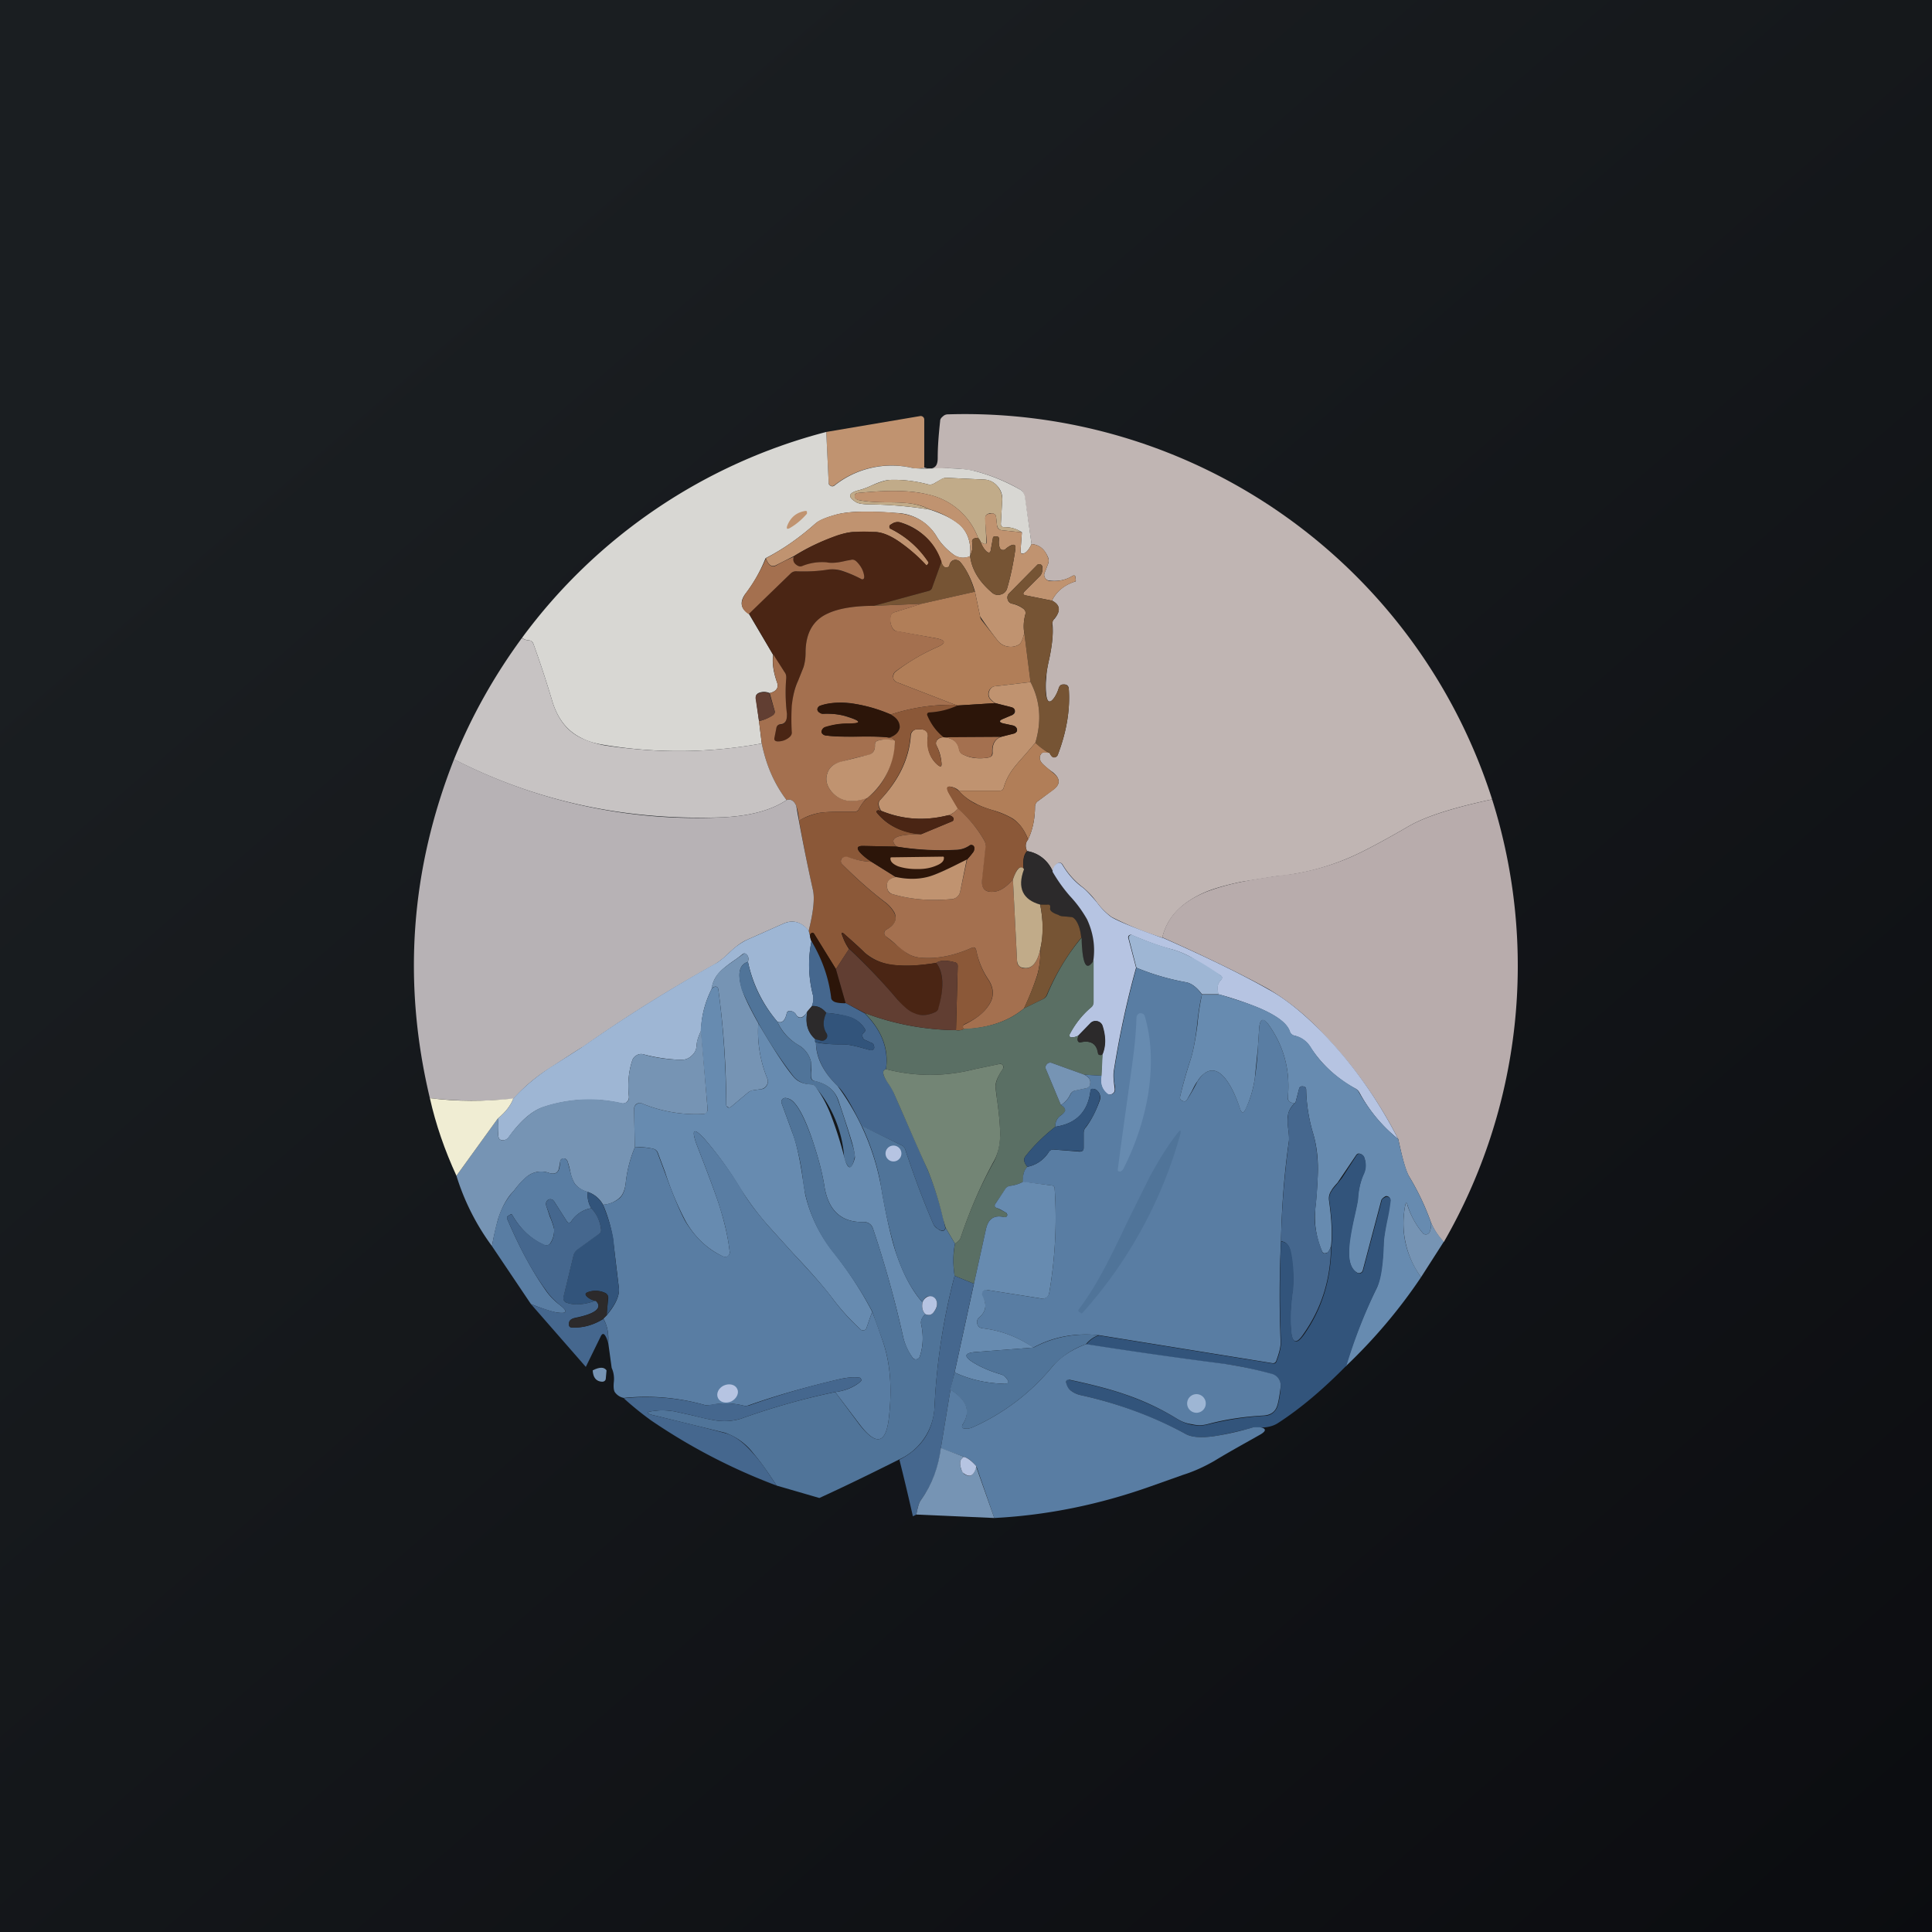 <!-- by TradingView --><svg width="56" height="56" viewBox="0 0 56 56" xmlns="http://www.w3.org/2000/svg"><path fill="url(#atdywvqm0)" d="M0 0h56v56H0z"/><path d="M43.25 23.17c-1.13.24-1.94.5-2.42.78-.74.43-1.29.72-1.65.88a6.94 6.94 0 0 1-2.2.57l-1 .16c-.38.08-.72.17-1 .28-.72.3-1.15.74-1.29 1.34a9.58 9.58 0 0 1-1.47-.6 2 2 0 0 1-.43-.43 2.4 2.4 0 0 0-.39-.42c-.24-.18-.44-.4-.6-.67-.04-.06-.09-.07-.15-.03a.33.33 0 0 0-.13.24.97.97 0 0 0-.75-.6c-.06-.13-.05-.24.03-.34.13-.27.2-.6.2-.96a.2.2 0 0 1 .1-.16l.4-.3c.24-.16.25-.34.01-.53-.1-.07-.2-.15-.3-.25-.06-.07-.09-.14-.06-.23.03-.07.07-.1.14-.1l.13.02c.05.1.1.15.16.13a.12.12 0 0 0 .08-.07c.26-.68.36-1.32.32-1.9 0-.1-.06-.15-.16-.14-.07 0-.1.03-.13.1-.03.1-.07.19-.13.28-.12.17-.2.15-.23-.06a2.16 2.16 0 0 1 0-.54c0-.12.03-.29.08-.51.09-.42.12-.75.1-.98-.02-.08 0-.15.06-.2.18-.23.16-.4-.08-.52.13-.26.35-.45.66-.55.03 0 .04-.03.03-.05l-.01-.08c0-.05-.03-.06-.08-.04-.19.12-.41.17-.67.14a.16.16 0 0 1-.13-.08.16.16 0 0 1-.01-.15l.1-.26a.25.25 0 0 0 0-.18c-.1-.24-.25-.37-.48-.39l-.2-1.37a.3.3 0 0 0-.15-.22c-.4-.23-.84-.41-1.31-.53a4.06 4.06 0 0 0-1.05-.07l-.72-.01c.1.01.21 0 .32-.02.14.05.24.04.31-.02.05-.04.08-.12.08-.25 0-.35.03-.7.07-1.07 0-.06.03-.1.08-.14.04-.04.09-.06.15-.06a16.04 16.04 0 0 1 15.77 11.16Z" fill="#C0B5B3"/><path d="M26.79 13.55c-.1.03-.21.03-.32.02a2.66 2.66 0 0 0-2.29.5.1.1 0 0 1-.1.01.1.1 0 0 1-.06-.08l-.07-1.48 2.72-.46a.1.1 0 0 1 .08.02.1.1 0 0 1 .04.08v1.39Z" fill="#C09370"/><path d="m23.95 12.52.07 1.48c0 .04.02.06.05.08a.1.1 0 0 0 .11 0 2.66 2.66 0 0 1 2.29-.51c.16.01.4.02.72 0 .48 0 .83.02 1.05.08.47.12.9.3 1.31.53a.3.3 0 0 1 .16.22l.19 1.37c-.07.15-.14.24-.22.27-.07.02-.1 0-.1-.07l.04-.54a.88.88 0 0 0-.52-.15c-.06 0-.09-.03-.09-.1l.04-.7a.53.53 0 0 0-.15-.4.53.53 0 0 0-.38-.18l-1.07-.05a.3.3 0 0 0-.16.04l-.21.12a.23.23 0 0 1-.18.03c-.38-.1-.74-.14-1.08-.13-.13 0-.31.05-.55.16-.17.08-.3.12-.38.14-.31.08-.33.2-.05.36.07.03.2.05.41.05.58.01 1.15.06 1.7.15.42.14.7.29.88.45.22.21.32.5.29.88v.02a.47.47 0 0 1-.49-.05c-.2-.15-.36-.32-.47-.5a1.4 1.4 0 0 0-1.17-.7c-.4-.03-.7-.04-.9-.04-.37 0-.67.03-.9.1-.28.08-.46.16-.56.25-.45.4-.93.74-1.44 1-.16.4-.35.72-.56 1-.2.25-.17.46.07.6l.71 1.2c-.03.22 0 .48.11.79.06.16-.01.27-.21.32a.4.4 0 0 0-.33 0c-.06.04-.08.08-.07.15l.09.66.08.65a13.29 13.29 0 0 1-4.58.04c-.25-.04-.46-.1-.63-.19-.42-.2-.7-.55-.86-1.07-.17-.57-.35-1.12-.55-1.67a.15.15 0 0 0-.13-.1.37.37 0 0 1-.2-.07 15.92 15.92 0 0 1 8.82-5.97Z" fill="#D8D7D3"/><path d="m29.62 15.43-.58-.06c-.08-.01-.12-.06-.14-.14l-.03-.26a.1.1 0 0 0-.05-.07.1.1 0 0 0-.07-.02h-.06c-.1.02-.14.07-.13.17l.03.64c0 .08-.02.1-.09.06l-.07-.03a.45.45 0 0 0-.08-.13 2 2 0 0 0-1.47-1.26c-.28-.07-.61-.1-1-.1-.26 0-.6.02-1.02.06a.1.1 0 0 0-.08.05v.05c0 .05.04.08.09.1.17.04.46.07.85.07.29 0 .5.01.64.03.23.03.43.1.6.18-.56-.09-1.13-.14-1.7-.15-.22 0-.35-.02-.42-.05-.28-.16-.26-.28.05-.36.09-.02.21-.06.38-.14.24-.1.42-.16.55-.16.34-.01.7.03 1.08.13.06.02.12 0 .18-.03l.2-.12a.3.3 0 0 1 .17-.04l1.07.05c.15 0 .28.07.38.18.1.11.15.25.15.4l-.04.7c0 .07.03.1.1.1.2 0 .37.05.5.15Z" fill="#C1AB89"/><path d="M28.35 15.59c-.13 0-.19.05-.17.13.02.15 0 .27-.06.38.03-.38-.07-.67-.3-.88a2.4 2.4 0 0 0-.86-.45c-.17-.09-.37-.15-.6-.18a5.66 5.66 0 0 0-.64-.03c-.39 0-.68-.03-.85-.07a.12.12 0 0 1-.1-.1l.01-.05a.1.1 0 0 1 .08-.05c.42-.04.76-.06 1.03-.06.38 0 .7.03 1 .1a2 2 0 0 1 1.46 1.26ZM22.83 15.21c.1-.23.27-.36.51-.4.03 0 .04 0 .05.02v.06c-.14.16-.3.3-.47.4-.11.07-.14.04-.09-.08Z" fill="#C09370"/><path d="M28.12 16.12c.05.4.27.75.65 1.07.07.05.15.07.24.04a.25.25 0 0 0 .18-.17c.1-.34.18-.72.24-1.14.02-.13-.03-.16-.15-.1a.72.72 0 0 0-.14.1.1.1 0 0 1-.09.02.1.1 0 0 1-.07-.06.45.45 0 0 1-.02-.25c0-.02 0-.04-.02-.06a.06.06 0 0 0-.05-.02h-.06c-.03 0-.05.02-.05.05l-.06.33c-.01.1-.06.11-.13.05a.65.65 0 0 1-.16-.26l.07.03c.07.04.1.02.1-.06l-.05-.64c0-.1.04-.15.14-.16l.06-.01a.1.1 0 0 1 .07.02.1.1 0 0 1 .05.07l.03.26c.01.08.06.13.14.14l.58.06-.04.54c0 .07.03.1.1.07.08-.03.15-.12.22-.27.23.02.39.15.48.4.02.05.02.11 0 .17l-.1.26c-.02.05-.02.1.01.15.03.05.07.08.13.09.26.02.48-.03.67-.15.05-.02.07-.01.08.04l.01.08c0 .02 0 .04-.03.05-.3.1-.53.29-.66.55l-.75-.15c-.09-.01-.1-.06-.04-.12l.43-.43a.25.25 0 0 0 .08-.2v-.09a.07.07 0 0 0-.06-.06.07.07 0 0 0-.08.01l-.82.83a.17.17 0 0 0-.04.18c.02.07.07.11.14.12.12.03.23.08.32.15.05.04.07.1.05.16-.05.19-.06.37-.03.54-.05.2-.1.3-.15.33a.46.46 0 0 1-.33.06.46.46 0 0 1-.29-.17 11.79 11.79 0 0 1-.51-.7l-.15-.72c-.1-.35-.24-.63-.41-.84a.2.2 0 0 0-.13-.08c-.1-.01-.17.04-.2.15 0 .03-.02.05-.05.06a.1.1 0 0 1-.09 0c-.05-.03-.08-.09-.1-.16a1.75 1.75 0 0 0-1.16-1.13.29.29 0 0 0-.26.03l-.05.03a.06.06 0 0 0-.03.06c0 .03.01.05.04.06.44.22.8.53 1.08.94.02.03.02.05 0 .08l-.04.04h-.02a4.48 4.48 0 0 0-.68-.62c-.32-.24-.6-.35-.81-.35a14.45 14.45 0 0 1-.62 0c-.15.01-.3.05-.44.1-.45.15-.88.35-1.28.6l-.51.26c-.13.07-.23 0-.3-.2.5-.26.98-.6 1.43-1 .1-.1.28-.17.55-.25.24-.07.54-.1.9-.1.21 0 .51 0 .9.04.54.04.93.27 1.18.7.11.18.27.35.47.5.15.1.31.12.49.05Z" fill="#C09370"/><path d="m27.29 16.28-.27.75a.16.16 0 0 1-.11.1l-1.58.43c-.58 0-1.02.08-1.33.22-.43.2-.65.57-.65 1.14 0 .15-.02.29-.06.42l-.16.4c-.1.2-.15.43-.17.72-.02.2-.02.44 0 .75 0 .07-.03.12-.07.16a.5.5 0 0 1-.35.12c-.08 0-.11-.04-.1-.12l.06-.25c.01-.08.05-.12.13-.12.07 0 .12-.04.15-.11a.37.37 0 0 0 .03-.2 5 5 0 0 1-.02-1.04c0-.06-.01-.12-.05-.17l-.33-.5-.7-1.2 1.21-1.16c.05-.04.1-.07.17-.06.3.01.6 0 .91-.05.13-.02.27 0 .43.05a3.65 3.65 0 0 1 .53.22c.03.01.05.01.07 0a.06.06 0 0 0 .02-.07.75.75 0 0 0-.22-.43.18.18 0 0 0-.17-.05l-.12.02a1.7 1.7 0 0 1-.58.06c-.23-.03-.46 0-.69.1a.18.18 0 0 1-.16-.02c-.1-.05-.14-.14-.1-.26.4-.26.83-.46 1.28-.62.14-.04.29-.08.44-.09a4.3 4.3 0 0 1 .62 0c.22 0 .49.11.81.35a4.49 4.49 0 0 1 .7.62l.03-.04c.03-.03.03-.05 0-.08a2.8 2.8 0 0 0-1.07-.94.06.06 0 0 1-.04-.06c0-.02 0-.04.03-.06l.05-.03a.29.29 0 0 1 .26-.03c.6.21.99.59 1.17 1.13Z" fill="#4A2514"/><path d="M28.12 16.12v-.02c.06-.11.08-.23.06-.38-.02-.08.04-.13.17-.13.04.04.06.08.08.13.04.1.1.2.16.26.07.06.12.05.13-.05l.06-.33c0-.03.02-.05.05-.05h.06c.02 0 .04 0 .05.02.02.02.02.04.02.06a.45.45 0 0 0 .02.25.1.1 0 0 0 .07.06.1.1 0 0 0 .09-.02c.04-.04.1-.08.15-.1.11-.06.16-.03.14.1-.06.42-.14.8-.24 1.14a.25.25 0 0 1-.18.17.25.25 0 0 1-.24-.04c-.38-.32-.6-.67-.65-1.07Z" fill="#765434"/><path d="M23.01 16.13c-.04.12 0 .2.1.26.05.03.1.04.16.01.23-.09.46-.12.69-.1.15.03.34.01.58-.05l.12-.02c.06-.02.12 0 .17.05.12.12.2.26.22.43 0 .03 0 .05-.02.07a.06.06 0 0 1-.07 0 3.66 3.66 0 0 0-.54-.23.95.95 0 0 0-.42-.04c-.3.05-.61.06-.9.05a.22.22 0 0 0-.18.06L21.7 17.8c-.24-.15-.26-.36-.07-.62.2-.27.4-.6.57-.99.07.2.18.27.3.2.17-.1.34-.18.51-.25Z" fill="#A4704F"/><path d="m28.26 17.15-1.54.35-1.39.06 1.58-.43c.05-.01.1-.05.11-.1l.27-.75c.01.07.05.13.1.16a.1.1 0 0 0 .08 0 .09.09 0 0 0 .05-.06c.03-.11.1-.16.2-.15.05.01.1.04.13.08.17.2.3.49.4.84ZM30.5 17.41c.23.12.25.3.07.51a.27.27 0 0 0-.07.21c.03.23 0 .56-.09.98-.05.22-.08.4-.09.51-.02.2-.02.38 0 .54.04.21.12.23.24.06.06-.09.1-.18.13-.28.02-.07.07-.1.13-.1.1 0 .15.04.16.14.04.58-.06 1.22-.32 1.9a.12.12 0 0 1-.08.07c-.06.02-.11-.02-.16-.13-.18-.09-.31-.18-.41-.29.19-.64.14-1.22-.14-1.76l-.18-1.42c-.03-.17-.02-.35.03-.54a.15.15 0 0 0-.05-.16.69.69 0 0 0-.32-.15.17.17 0 0 1-.14-.12.17.17 0 0 1 .04-.18l.82-.83a.07.07 0 0 1 .08-.01c.03 0 .05.03.05.07l.01.07c0 .08-.02.15-.08.21l-.43.43c-.06.06-.05.1.04.12l.75.15Z" fill="#765434"/><path d="m29.69 18.35.18 1.42-1.02.12a.21.21 0 0 0-.18.13.22.22 0 0 0 .02.23c.02.03.07.08.15.13l-1.09.07a.17.17 0 0 0-.06-.02l-1.68-.65a.17.17 0 0 1-.12-.14c0-.08.02-.14.08-.18.38-.29.78-.52 1.19-.7.27-.12.26-.2-.03-.26L26 18.3a.2.2 0 0 1-.14-.11.5.5 0 0 1-.05-.32c.01-.06.05-.1.1-.12l.8-.25 1.55-.35.15.72c0 .03.02.07.04.1l.47.6c.08.1.17.15.29.17.12.02.23 0 .33-.06.05-.03.1-.14.15-.33Z" fill="#B17E58"/><path d="m26.72 17.5-.8.25a.14.14 0 0 0-.1.12.5.5 0 0 0 .04.32c.03.06.07.1.14.1l1.13.21c.3.06.3.14.03.26-.41.18-.8.41-1.2.7a.18.18 0 0 0-.07.18c.01.07.05.12.12.14l1.68.65a5.64 5.64 0 0 0-1.87.28 4.25 4.25 0 0 0-1-.3 2.12 2.12 0 0 0-1.03.04.13.13 0 0 0-.1.1c0 .04.02.09.09.12l.07.02c.25-.01.49.01.72.09.42.13.41.2-.03.2-.2 0-.41.03-.61.1a.16.16 0 0 0-.11.1c-.01.02-.01.05.01.08.03.04.07.06.13.06.21.03.52.04.93.03.4 0 .69 0 .89.03.07 0 .12.03.16.1a.84.84 0 0 0-.5-.01c-.06.02-.08.06-.08.12.01.16-.06.26-.2.3-.27.05-.54.12-.8.2-.2.05-.33.16-.38.33-.06.17-.02.34.1.5.25.3.6.38 1.06.2-.1.1-.18.21-.24.32a.14.14 0 0 1-.12.09h-.42c-.27 0-.46.01-.6.03-.21.04-.41.11-.6.23a1.76 1.76 0 0 0-.08-.43c-.06-.15-.16-.21-.28-.17-.35-.46-.59-1-.72-1.64L22 20.9c.15-.03.29-.1.4-.17.05-.04.07-.08.05-.14l-.14-.5c.2-.05.27-.16.21-.32-.1-.3-.14-.57-.1-.79l.32.5c.04.05.05.1.05.17a5 5 0 0 0 .02 1.04c0 .07 0 .14-.03.2a.17.17 0 0 1-.15.1c-.08.01-.12.05-.13.13l-.05.25c-.02.08.01.12.1.12a.5.5 0 0 0 .33-.12c.05-.04.08-.1.07-.16a6.3 6.3 0 0 1 0-.75c.03-.29.09-.53.18-.72l.16-.4c.04-.13.06-.27.06-.42 0-.57.22-.95.65-1.14.3-.14.75-.22 1.33-.22l1.39-.06Z" fill="#A4704F"/><path d="M15.13 18.5c.06.03.12.06.2.06.06 0 .1.04.13.1.2.55.38 1.1.55 1.67.16.52.44.88.86 1.07.17.08.38.15.63.2a11.35 11.35 0 0 0 .8.1c1.25.13 2.51.08 3.78-.15.13.64.37 1.18.72 1.64-.45.3-1.06.46-1.84.5-2.8.1-5.4-.45-7.8-1.68.51-1.26 1.17-2.43 1.97-3.52Z" fill="#C7C3C3"/><path d="M29.87 19.77c.28.54.33 1.12.14 1.76l-.3.35c-.17.19-.3.34-.37.44-.12.17-.2.34-.25.52-.02.06-.06.08-.12.08H27.8a.55.55 0 0 0-.12-.08c-.23-.09-.28-.03-.15.19l.24.4a.56.56 0 0 1-.28.2c-.67.17-1.32.13-1.95-.13-.08-.13-.09-.23-.04-.3.55-.58.85-1.2.9-1.88 0-.05.03-.1.06-.13a.18.18 0 0 1 .13-.05h.1c.15 0 .23.09.2.25-.02.33.07.6.3.79.08.06.11.04.1-.06a1.28 1.28 0 0 0-.14-.5.14.14 0 0 1 0-.15c.05-.07.12-.1.2-.1.27.02.41.13.45.34.01.08.06.14.14.17.2.1.44.12.7.08.1-.02.14-.07.13-.16-.01-.23.07-.37.24-.44l.37-.1a.13.13 0 0 0 .1-.07v-.06a.15.15 0 0 0-.11-.1l-.28-.06c-.13-.03-.14-.08-.02-.13l.23-.1a.19.19 0 0 0 .1-.06.12.12 0 0 0 .02-.06c0-.06-.03-.1-.1-.12l-.47-.12a.59.59 0 0 1-.15-.13.22.22 0 0 1-.02-.23c.03-.08.1-.13.18-.13l1.02-.12Z" fill="#C09370"/><path d="m22.3 20.1.15.5c.02.05 0 .1-.04.13-.12.08-.26.14-.41.17l-.1-.66c0-.07.02-.11.08-.14a.4.4 0 0 1 .33 0Z" fill="#613E32"/><path d="M25.82 20.71c.18.1.26.22.25.37 0 .14-.1.24-.3.3-.2-.03-.49-.04-.88-.03-.4 0-.72 0-.93-.03a.18.18 0 0 1-.13-.06.08.08 0 0 1-.01-.09.16.16 0 0 1 .1-.1c.2-.06.41-.1.62-.1.44 0 .45-.06.03-.2a2.1 2.1 0 0 0-.72-.08c-.03 0-.05 0-.07-.02-.07-.04-.1-.08-.08-.13a.13.13 0 0 1 .09-.09c.27-.1.61-.1 1.03-.04.34.06.67.16 1 .3ZM28.84 20.38l.48.12c.06.02.09.06.09.12l-.03.06a.19.19 0 0 1-.1.07l-.22.09c-.12.05-.11.1.02.13l.28.06c.05.02.09.05.11.1v.06a.13.13 0 0 1-.1.08l-.37.09-1.65.01c-.2-.16-.36-.37-.48-.63a.06.06 0 0 1 0-.06.06.06 0 0 1 .06-.03c.28-.01.55-.08.82-.2l1.1-.07Z" fill="#2C1509"/><path d="m27.7 20.43.05.02a2.2 2.2 0 0 1-.82.2.06.06 0 0 0-.05.03.06.06 0 0 0 0 .06c.11.26.27.47.47.63-.1 0-.16.03-.2.1a.14.14 0 0 0 0 .15c.07.15.12.32.14.5 0 .1-.03.12-.1.06a.85.85 0 0 1-.3-.8c.02-.15-.06-.24-.22-.24h-.09c-.05 0-.09.02-.13.05a.18.18 0 0 0-.06.13c-.05.68-.35 1.3-.9 1.89-.05.06-.04.16.04.3-.04-.02-.07-.03-.09-.02-.04.01-.04.04-.02.07.3.37.72.57 1.28.62-.72 0-.96.12-.71.36l-.98-.02c-.16 0-.19.06-.09.18.07.08.18.17.34.28a2.49 2.49 0 0 1-.68-.13.18.18 0 0 0-.11 0 .12.12 0 0 0-.08.05c-.03.05-.02.1.02.15.38.39.79.75 1.21 1.08a1 1 0 0 1 .3.33c.1.2.01.35-.22.48a.12.12 0 0 0-.07.1c0 .05.02.08.06.11l.27.22.33.26c.13.08.26.12.4.13.45.04.94-.05 1.46-.28.08-.04.13-.01.15.08.06.3.17.57.34.83.18.27.18.54-.02.8-.13.19-.36.36-.67.5-.03.02-.04.05-.04.09 0 .03.03.04.06.04a.45.45 0 0 1-.26.04l.05-1.86c0-.06-.03-.1-.1-.11-.23-.06-.4-.06-.52.02-.44.07-.81.1-1.1.07a1.52 1.52 0 0 1-.98-.37c-.2-.2-.4-.37-.59-.54-.07-.06-.09-.04-.06.04.05.14.11.27.2.4l-.38.58-.63-1.02c-.03-.04-.06-.05-.1 0-.02.01-.02.03-.02.06l-.04-.15c.14-.56.18-.96.12-1.2-.15-.67-.28-1.34-.4-2 .19-.1.4-.18.6-.22.14-.02.34-.03.6-.03h.42c.05 0 .1-.03.12-.09.06-.11.14-.22.24-.31.48-.37.74-.92.8-1.65a.18.18 0 0 0-.16-.1c.18-.06.28-.16.3-.3 0-.15-.08-.27-.26-.37.6-.2 1.22-.29 1.87-.28Z" fill="#8B5838"/><path d="M29 21.36c-.17.07-.25.21-.24.44 0 .1-.03.14-.12.16-.27.04-.5.01-.71-.08a.21.21 0 0 1-.14-.17c-.04-.2-.18-.32-.44-.34l1.65-.01Z" fill="#A4704F"/><path d="M25.94 21.47a2.18 2.18 0 0 1-.8 1.66c-.46.17-.81.1-1.06-.21-.12-.16-.16-.33-.1-.5.05-.17.18-.28.38-.34l.8-.2c.14-.03.21-.13.2-.29 0-.06.02-.1.08-.12a.84.84 0 0 1 .5 0Z" fill="#C09370"/><path d="M30.01 21.53c.1.1.23.2.41.3l-.13-.02c-.07 0-.11.02-.14.09-.03.09 0 .16.07.24l.29.25c.24.18.23.36-.01.53l-.4.29a.2.2 0 0 0-.1.16c0 .37-.07.69-.2.96-.1-.26-.24-.46-.44-.6a2.5 2.5 0 0 0-.6-.25c-.23-.07-.4-.14-.5-.2a1.5 1.5 0 0 1-.47-.36h1.18c.06 0 .1-.02.12-.08.05-.18.13-.35.25-.52.07-.1.2-.25.37-.44l.3-.35Z" fill="#B17E58"/><path d="M13.17 22.01a15.39 15.39 0 0 0 7.8 1.68c.77-.04 1.38-.2 1.83-.5.12-.04.22.02.28.17a54.2 54.2 0 0 0 .48 2.42c.06.24.02.64-.12 1.2-.21-.26-.46-.33-.73-.21l-1.08.48c-.13.06-.3.18-.5.37a2.3 2.3 0 0 1-.41.33c-1.32.73-2.6 1.53-3.83 2.4-.02 0-.33.2-.94.6-.4.25-.76.55-1.07.9-.83.08-1.64.07-2.42-.02-.8-3.35-.56-6.62.7-9.82Z" fill="#B7B2B5"/><path d="M27.79 22.92c.13.15.28.27.47.37.1.05.27.12.5.19.28.09.48.18.6.26.2.13.34.33.44.6-.08.09-.09.2-.03.33-.1.1-.13.28-.1.53-.1-.13-.2-.03-.31.29-.17.2-.34.32-.5.35-.3.05-.43-.08-.4-.37l.1-.94c.01-.05 0-.1-.02-.15a3.5 3.5 0 0 0-.78-.94l-.24-.41c-.13-.22-.08-.28.15-.19l.12.08Z" fill="#8B5838"/><path d="M41.85 36a1.83 1.83 0 0 1-.37-.56c-.16-.45-.37-.9-.63-1.33-.1-.16-.2-.52-.32-1.09a12.72 12.72 0 0 0-2.22-3.1 7.06 7.06 0 0 0-1.54-1.25c-.76-.42-1.78-.92-3.08-1.5.14-.6.57-1.04 1.3-1.33.27-.1.6-.2 1-.28a18.3 18.3 0 0 1 1.5-.23c.58-.1 1.15-.26 1.69-.5.36-.16.91-.45 1.65-.88.48-.28 1.3-.54 2.42-.78A16.02 16.02 0 0 1 41.85 36Z" fill="#B8ACAC"/><path d="m29.36 25.49.12 2.37c0 .1.06.17.16.2.26.05.43-.14.52-.58 0 .3-.03.57-.1.8a7.97 7.97 0 0 1-.38.95c-.44.37-1.01.56-1.7.6-.04 0-.06-.02-.07-.05 0-.04.01-.07.04-.08.31-.15.54-.32.68-.52.19-.25.2-.52.01-.8a2.33 2.33 0 0 1-.34-.82c-.02-.1-.07-.12-.15-.08-.52.23-1.01.32-1.46.28a.88.88 0 0 1-.4-.13 2.82 2.82 0 0 1-.33-.26 3.4 3.4 0 0 0-.27-.22.12.12 0 0 1-.06-.1c0-.05.03-.09.07-.11.23-.13.31-.29.23-.48a1 1 0 0 0-.3-.33c-.43-.33-.84-.7-1.22-1.08-.04-.04-.05-.1-.02-.15a.12.12 0 0 1 .08-.06.18.18 0 0 1 .11 0c.22.08.44.13.68.14l.7.44c-.2.05-.29.16-.24.34.02.09.07.14.16.16.51.15 1.09.2 1.71.14.06 0 .11-.03.16-.07a.26.26 0 0 0 .08-.14l.2-.93.17-.21a.2.2 0 0 0 .04-.14.08.08 0 0 0-.05-.07.08.08 0 0 0-.08 0 .7.7 0 0 1-.37.13 8.2 8.2 0 0 1-1.75-.09c-.25-.24-.01-.36.71-.36l.89-.37a.08.08 0 0 0 .05-.06c0-.03 0-.05-.03-.07-.02-.03-.06-.04-.13-.05.1-.02.2-.09.28-.2.31.27.57.58.78.95.02.04.03.1.03.15l-.1.94c-.04.3.1.42.39.37.16-.03.33-.15.5-.35Z" fill="#A4704F"/><path d="M25.53 23.5c.63.26 1.28.3 1.95.13.07.01.1.02.13.05.02.02.03.04.03.07 0 .03-.02.05-.05.06l-.89.37a1.73 1.73 0 0 1-1.28-.62c-.02-.03-.02-.06.03-.07l.08.01Z" fill="#4A2514"/><path d="m28.02 24.92-.39.19c-.33.16-.58.27-.75.31-.28.07-.59.07-.91 0l-.71-.44c-.16-.1-.27-.2-.34-.28-.1-.12-.07-.18.09-.18l.98.02c.58.1 1.16.13 1.75.1a.7.7 0 0 0 .37-.13.08.08 0 0 1 .08-.01c.03.01.04.03.05.07 0 .05 0 .1-.04.14-.07.1-.13.16-.18.2Z" fill="#2C1509"/><path d="M30.52 25.27c.14.24.3.48.5.7.26.3.43.53.5.68.18.39.24.79.18 1.2-.2.33-.33.1-.36-.67a1.14 1.14 0 0 0-.16-.51.18.18 0 0 0-.14-.09l-.21-.02a.57.57 0 0 1-.15-.03c-.18-.07-.26-.14-.24-.2.02-.09-.01-.12-.1-.12l-.2.01c-.5-.14-.65-.48-.46-1.02-.04-.25 0-.42.1-.53.33.06.58.26.74.6Z" fill="#2C2A2B"/><path d="M27.33 24.83c.02 0 .03.01.03.03v.01c0 .09-.07.16-.22.22-.14.06-.31.1-.52.1h-.06c-.2 0-.38-.03-.53-.08-.14-.06-.22-.13-.22-.22v-.01c0-.02.01-.03.03-.03l1.5-.02ZM28.02 24.92l-.19.93a.26.26 0 0 1-.08.14.26.26 0 0 1-.16.07c-.63.06-1.2.01-1.71-.14a.21.21 0 0 1-.16-.16c-.05-.18.03-.3.25-.34.32.07.63.07.91 0 .17-.04.42-.15.75-.31l.4-.2Z" fill="#C09370"/><path d="M33.7 27.18c1.29.57 2.31 1.07 3.07 1.5.49.27 1 .68 1.54 1.23.9.92 1.63 1.96 2.22 3.11a4.35 4.35 0 0 1-1.12-1.34.3.3 0 0 0-.11-.12A3.56 3.56 0 0 1 38 30.38a.75.75 0 0 0-.48-.36.18.18 0 0 1-.14-.13c-.08-.23-.37-.45-.88-.67a9.94 9.94 0 0 0-1.18-.4c-.06-.16-.04-.3.06-.41.06-.06.05-.1-.01-.14a19.77 19.77 0 0 1-.84-.52 2.6 2.6 0 0 0-.55-.23c-.4-.1-.78-.25-1.16-.41a.08.08 0 0 0-.09 0 .08.08 0 0 0-.02.1l.22.84c-.27.97-.48 1.95-.64 2.95-.02.1-.02.23 0 .4l.02.17c0 .07-.02.11-.08.14a.13.13 0 0 1-.16-.02c-.14-.13-.19-.3-.15-.51l.03-.62c.1-.24.1-.52 0-.82a.2.2 0 0 0-.15-.14.2.2 0 0 0-.2.06l-.35.36a.41.41 0 0 1-.2.05.06.06 0 0 1-.05-.03.06.06 0 0 1 0-.06c.16-.3.37-.57.62-.78.05-.04.07-.1.07-.15v-1.2c.06-.41 0-.81-.18-1.2a3.5 3.5 0 0 0-.5-.68c-.2-.23-.36-.46-.5-.7 0-.1.05-.19.13-.24.06-.04.11-.03.15.03.16.27.36.5.6.67.1.08.23.22.4.42a2 2 0 0 0 .42.43c.2.12.68.32 1.47.6Z" fill="#B6C4E2"/><path d="M29.68 25.2c-.2.54-.03.88.47 1.02.09.45.1.87.01 1.26-.09.44-.26.63-.52.57-.1-.02-.15-.09-.16-.2l-.12-2.36c.11-.32.22-.42.32-.3Z" fill="#C1AB89"/><path d="M31.34 27.18c-.41.5-.74 1.05-1 1.66a.24.24 0 0 1-.11.12l-.55.27a9.9 9.9 0 0 0 .38-.94c.07-.24.1-.51.1-.81.08-.4.08-.81-.01-1.26h.2c.08-.01.1.02.09.1-.02.07.06.14.24.2.04.03.1.04.15.04l.21.02c.06 0 .1.04.14.09.09.13.14.3.16.51Z" fill="#765434"/><path d="m23.44 26.98.04.15c.01.08.03.13.04.15-.1.51-.09 1.03.04 1.55.03.1.02.22-.03.34l-.13.15a.38.38 0 0 1-.15.16.13.13 0 0 1-.1 0 .13.13 0 0 1-.07-.06.2.2 0 0 0-.14-.11c-.08-.02-.13 0-.14.08-.05.2-.14.28-.27.22a3.91 3.91 0 0 1-.85-1.73c.02-.08.02-.15-.03-.2-.04-.05-.08-.06-.13-.02a3.7 3.7 0 0 1-.27.2c-.2.14-.33.25-.4.33-.13.14-.2.3-.22.47-.2.4-.3.8-.31 1.22-.08.17-.12.3-.13.42 0 .12-.05.22-.14.3a.42.42 0 0 1-.3.12 4.86 4.86 0 0 1-1.1-.16.25.25 0 0 0-.2.03.25.25 0 0 0-.12.14c-.11.32-.14.67-.1 1.06 0 .06-.01.1-.06.15a.17.17 0 0 1-.16.04 4.2 4.2 0 0 0-2.23.1c-.34.1-.69.4-1.04.89a.2.2 0 0 1-.15.08.14.14 0 0 1-.11-.03c-.03-.03-.04-.09-.04-.17.01-.14 0-.28-.01-.43.22-.18.37-.37.45-.58.31-.34.67-.64 1.07-.9l.94-.6a43.02 43.02 0 0 1 3.83-2.4c.1-.05.24-.16.41-.32a2 2 0 0 1 .5-.37l1.08-.48c.28-.12.52-.05.73.2Z" fill="#9EB6D4"/><path d="m24.23 28.09.28.98c-.14.01-.24 0-.32-.03a.15.15 0 0 1-.1-.13 4.13 4.13 0 0 0-.57-1.63c-.01-.02-.03-.07-.04-.15 0-.03 0-.05.02-.07.04-.04.07-.03.1.01l.63 1.02Z" fill="#2C1509"/><path d="M27.14 27.9c.2.29.23.72.07 1.32a.18.18 0 0 1-.11.12c-.22.1-.42.11-.6.04a1.4 1.4 0 0 1-.48-.4c-.44-.52-.9-1.01-1.4-1.48-.1-.12-.16-.25-.2-.39-.04-.08-.02-.1.05-.04l.59.54c.22.22.55.34.98.37.29.02.66 0 1.1-.07Z" fill="#4A2514"/><path d="M35.33 28.82h-.49c-.15-.2-.3-.32-.47-.35a7 7 0 0 1-1.43-.42l-.22-.85c-.01-.03 0-.06.02-.08a.08.08 0 0 1 .1-.01c.37.16.76.3 1.15.41.18.05.36.13.55.23a7.37 7.37 0 0 1 .84.52c.06.04.07.08.01.14-.1.1-.12.25-.06.41Z" fill="#9EB6D4"/><path d="M31.7 27.84v1.2c0 .07-.02.12-.07.16-.25.21-.46.47-.62.78a.06.06 0 0 0 0 .06c0 .02.03.03.05.03.04 0 .11-.01.2-.05-.02.06-.03.1-.02.14.01.04.04.06.09.05.28-.06.45.04.5.3 0 .05.02.07.06.07.03 0 .05 0 .07-.02l-.03.62-.5-.03-.94-.34a.13.13 0 0 0-.15.04.13.13 0 0 0-.02.15l.43 1.03c.1.05.13.11.12.17 0 .03-.05.08-.12.13a.36.36 0 0 0-.16.33c-.32.25-.62.54-.87.86-.06.08-.04.18.06.3-.1.1-.14.24-.12.43a1 1 0 0 1-.37.12.2.2 0 0 0-.15.1l-.28.41c-.04.07-.03.12.05.14l.25.13.03.04v.05c-.02.03-.04.05-.08.04-.29-.07-.46.04-.53.34l-.35 1.59-.56-.23a2.8 2.8 0 0 1 .01-.93c.09-.06.14-.11.16-.16.26-.78.58-1.52.96-2.2.12-.22.18-.5.19-.8 0-.2-.02-.49-.07-.87a8.25 8.25 0 0 1-.06-.53c0-.1.04-.23.14-.4l.07-.11a.09.09 0 0 0 0-.1.09.09 0 0 0-.1-.04l-.72.15c-.86.22-1.72.22-2.57 0 .09-.59-.12-1.13-.62-1.63.84.32 1.73.49 2.65.5.08.02.16 0 .26-.04.7-.03 1.27-.22 1.71-.59l.55-.27c.05-.02.1-.07.12-.12.25-.6.58-1.16 1-1.66.02.78.14 1 .35.66Z" fill="#5A6F64"/><path d="m24.51 29.07.55.3c.5.5.7 1.03.62 1.62-.12.03-.1.16.04.37.09.12.15.22.18.3l.99 2.25a9.33 9.33 0 0 1 .51 1.68c-.02.1-.1.11-.23.02a.35.35 0 0 1-.13-.16c-.3-.7-.56-1.4-.8-2.13a.2.2 0 0 0-.1-.12l-1.16-.56c-.29-.6-.52-.99-.7-1.16-.41-.4-.62-.82-.63-1.27.13.04.42.06.88.07.12 0 .35.06.7.16a.1.1 0 0 0 .08-.02.08.08 0 0 0 .03-.05c0-.08-.03-.13-.1-.15l-.15-.07a.12.12 0 0 1-.07-.05c-.04-.08-.03-.13.02-.17.04-.03.05-.07.02-.12a.8.8 0 0 0-.47-.34 3.25 3.25 0 0 0-.64-.11c-.12-.15-.26-.21-.42-.2a.57.57 0 0 0 .03-.33 3.48 3.48 0 0 1-.04-1.55c.31.52.5 1.06.57 1.63 0 .06.04.1.1.13.08.03.18.04.32.04Z" fill="#45678E"/><path d="M27.14 27.9c.12-.07.3-.07.53-.01.06.01.09.05.09.11l-.05 1.86a7.76 7.76 0 0 1-2.65-.5l-.55-.29-.28-.98.38-.59c.5.47.97.96 1.4 1.47.19.21.35.35.5.4.17.08.37.07.59-.03.05-.02.1-.07.1-.12.17-.6.15-1.03-.06-1.31Z" fill="#613E32"/><path d="M21.68 27.88c-.26.08-.31.35-.17.8.05.17.2.5.47.98a3.6 3.6 0 0 0 .26 1.6c.03.07.02.14-.02.2-.04.07-.1.1-.17.11l-.2.03a.32.32 0 0 0-.17.07l-.5.42a.08.08 0 0 1-.08 0 .07.07 0 0 1-.05-.07c0-1.13-.08-2.25-.23-3.35-.01-.05-.04-.08-.1-.07a.2.2 0 0 0-.1.06c.03-.17.1-.33.22-.47.08-.08.21-.19.4-.32l.28-.2c.05-.05.1-.04.13 0 .05.06.05.13.03.2Z" fill="#7694B4"/><path d="M21.68 27.88c.13.64.41 1.22.85 1.73.12.28.32.51.61.68.2.12.32.29.37.5V31.25a.1.1 0 0 0 .1.08c.35.08.58.26.68.56.14.39.27.8.4 1.24.07.21.1.36.08.43-.08.36-.18.36-.3 0a3.53 3.53 0 0 0-.84-2.06.17.17 0 0 0-.13-.07.64.64 0 0 1-.5-.23 12.5 12.5 0 0 1-1.5-2.51c-.13-.46-.08-.73.18-.81Z" fill="#507499"/><path d="M34.84 28.83c-.05.19-.1.48-.14.86-.05.46-.12.8-.19 1.02a12 12 0 0 0-.3 1.06c-.02.07 0 .12.07.14.06.03.1.01.13-.04a5.06 5.06 0 0 0 .3-.53c.07-.1.14-.19.22-.24.22-.15.45-.06.67.28.12.18.24.44.35.77.04.12.1.13.15 0 .13-.26.22-.56.27-.88a9 9 0 0 0 .09-.9l.04-.6c.03-.25.12-.28.27-.07.45.63.63 1.33.56 2.1-.01.06.01.1.06.14.05.03.1.04.16.02-.12.1-.2.23-.22.38-.02.08-.01.21.01.38.02.16.03.28.02.35-.14.97-.21 1.94-.23 2.91-.05.98-.05 1.96-.01 2.93 0 .13-.04.3-.13.54-.02.05-.06.07-.12.06l-5.02-.81c-.7-.07-1.33.05-1.9.36-.45-.31-.95-.5-1.48-.56a.16.16 0 0 1-.14-.12.17.17 0 0 1 .05-.19c.2-.17.23-.37.1-.6a.12.12 0 0 1 0-.15.12.12 0 0 1 .13-.05l1.58.25c.05 0 .1 0 .14-.04a.19.19 0 0 0 .08-.11c.17-1 .23-2 .16-3.03 0-.06-.03-.1-.1-.1l-.82-.1c-.01-.2.03-.35.13-.44a.94.94 0 0 0 .62-.43.15.15 0 0 1 .14-.07l.75.06c.08 0 .12-.03.12-.11v-.42c0-.07.02-.13.07-.18.17-.23.3-.5.4-.78a.26.26 0 0 0-.06-.26.19.19 0 0 0-.16-.07c-.03 0-.04.02-.05.04-.07.62-.41.97-1.02 1.06a.36.36 0 0 1 .16-.33c.07-.05.11-.1.12-.13.01-.06-.03-.12-.12-.17a.72.72 0 0 0 .28-.31.2.2 0 0 1 .13-.11l.33-.07c.07-.02.1-.06.11-.13.02-.1-.04-.2-.17-.26l.5.03c-.04.21.01.38.15.5.05.05.1.06.16.03a.13.13 0 0 0 .08-.14c0-.04 0-.1-.02-.17-.02-.17-.02-.3 0-.4.16-1 .37-1.98.64-2.95a7 7 0 0 0 1.43.42c.17.03.32.15.47.36Z" fill="#597DA3"/><path d="M21.98 29.66c.4.68.73 1.2 1.01 1.54.12.15.29.22.5.23.07 0 .11.02.15.07.17.23.32.5.44.81a11.09 11.09 0 0 1 .4 1.26c.1.35.2.35.3-.01 0-.07-.02-.22-.08-.43-.13-.44-.27-.85-.4-1.24-.11-.3-.34-.48-.7-.56a.1.1 0 0 1-.08-.08.87.87 0 0 1 0-.22l-.01-.24a.76.76 0 0 0-.37-.5 1.5 1.5 0 0 1-.61-.68c.13.06.22-.01.27-.22.01-.07.06-.1.14-.08a.2.2 0 0 1 .14.11c.01.03.04.05.07.07h.1c.05-.03.1-.08.15-.17-.06.35.02.61.23.8-.01.07 0 .1.02.09 0 .45.22.87.63 1.27a7.08 7.08 0 0 1 1.29 3.1c.14.77.27 1.34.39 1.7.2.6.45 1.1.78 1.47-.03.15 0 .26.08.34-.1.1-.14.2-.12.29.07.33.06.64-.04.94a.11.11 0 0 1-.1.08.11.11 0 0 1-.11-.05 1.65 1.65 0 0 1-.27-.59 31.11 31.11 0 0 0-.88-3.16.27.27 0 0 0-.26-.18c-.64.02-1.02-.32-1.14-1.01-.06-.4-.18-.85-.35-1.36-.22-.65-.43-1.04-.62-1.17a.4.4 0 0 0-.13-.05.12.12 0 0 0-.12.03.12.12 0 0 0-.02.13l.3.82c.11.27.21.7.3 1.3l.08.51a4.2 4.2 0 0 0 .8 1.65c.45.57.83 1.15 1.14 1.75l-.16.46a.1.1 0 0 1-.08.08.1.1 0 0 1-.1-.03 6.64 6.64 0 0 1-.8-.88c-.23-.31-.61-.75-1.15-1.32l-.75-.83a8.45 8.45 0 0 1-.83-1.13 10.3 10.3 0 0 0-1-1.37c-.3-.32-.37-.27-.23.14l.27.7c.2.53.35.93.43 1.2.14.46.23.87.27 1.24 0 .06-.01.1-.05.13a.12.12 0 0 1-.14.01c-.43-.2-.8-.53-1.08-1.01a8.79 8.79 0 0 1-.6-1.43l-.21-.56a.18.18 0 0 0-.13-.12 1.6 1.6 0 0 0-.54-.04l-.02-1.11c0-.06.02-.11.08-.15.05-.03.1-.04.16-.01.56.23 1.15.33 1.77.3.03 0 .06-.02.09-.05a.13.13 0 0 0 .03-.1l-.2-2.26c.02-.41.12-.82.32-1.22a.2.2 0 0 1 .1-.06c.05 0 .08.02.09.07.15 1.1.22 2.22.23 3.35 0 .04.02.06.05.08.03.01.06 0 .08-.01l.5-.42c.05-.04.1-.07.17-.07l.2-.03c.08 0 .13-.04.17-.1a.22.22 0 0 0 .02-.21 3.6 3.6 0 0 1-.26-1.6ZM35.33 28.82c.5.15.9.28 1.18.4.51.22.8.44.88.67.02.07.07.11.14.13.2.04.36.16.48.36.27.44.7.84 1.29 1.18a.3.3 0 0 1 .1.12c.3.52.67.97 1.13 1.34.12.57.23.93.32 1.09.26.43.47.88.63 1.33a.6.6 0 0 1-.04.27.12.12 0 0 1-.1.07.12.12 0 0 1-.11-.05 2.3 2.3 0 0 1-.43-.79c-.03-.1-.05-.1-.07 0-.14.75.01 1.44.46 2.08-.63.94-1.36 1.8-2.18 2.58.24-.8.54-1.56.9-2.28.1-.24.17-.66.19-1.25 0-.16.04-.39.1-.7l.1-.57c0-.06-.02-.1-.07-.12a.08.08 0 0 0-.08 0c-.07.04-.1.08-.11.1l-.54 2.04a.1.1 0 0 1-.06.07.1.1 0 0 1-.1 0c-.18-.1-.26-.33-.24-.69 0-.2.06-.53.16-.97.06-.27.1-.45.1-.54.02-.24.08-.47.17-.68.06-.14.07-.3.01-.46a.17.17 0 0 0-.1-.1c-.06-.03-.1-.01-.13.03a46768.73 46768.73 0 0 1-.54.8c-.09.1-.15.17-.18.23a.4.4 0 0 0-.07.27c.08.57.1 1.02.06 1.34-.04.12-.09.2-.14.2-.06.02-.1 0-.12-.05a2.54 2.54 0 0 1-.18-1.37c.04-.46.06-.8.06-1.03 0-.38-.05-.72-.14-1.02-.12-.4-.19-.82-.2-1.26 0-.07-.04-.1-.1-.1a.09.09 0 0 0-.1.05l-.11.42c-.06.02-.11.01-.16-.02a.15.15 0 0 1-.06-.14c.07-.77-.11-1.47-.56-2.1-.15-.2-.24-.18-.27.07l-.04.6-.09.9c-.05.32-.14.62-.27.89-.06.12-.1.11-.15 0-.11-.34-.23-.6-.35-.78-.22-.34-.45-.43-.67-.28a.79.79 0 0 0-.22.24c-.05.06-.1.16-.17.3l-.13.23c-.03.05-.07.07-.13.04-.07-.02-.09-.07-.07-.14.07-.3.17-.66.3-1.06.07-.22.14-.56.2-1.02a7 7 0 0 1 .13-.86h.49Z" fill="#678BB0"/><path d="M23.95 29.36c-.1.22-.1.41 0 .58.04.06.04.11 0 .17-.05.05-.1.07-.17.05l-.15-.04c-.22-.19-.3-.45-.23-.8l.13-.15c.16-.02.3.04.42.19Z" fill="#2C2A2B"/><path d="M23.65 30.2c-.03.02-.03-.01-.02-.08l.15.04c.07.02.12 0 .17-.05a.14.14 0 0 0 0-.17c-.1-.17-.1-.36 0-.58.29.02.5.06.64.1a.8.8 0 0 1 .47.35c.03.04.02.09-.02.12-.05.04-.06.1-.02.17.02.03.04.04.07.05l.15.07c.07.02.1.07.1.15 0 .02-.01.04-.03.05a.1.1 0 0 1-.09.02c-.34-.1-.57-.16-.69-.16a4.4 4.4 0 0 1-.88-.07Z" fill="#32547B"/><path d="M32.84 30.68c.05-.38.09-.77.1-1.17 0-.05.02-.1.07-.13a.1.1 0 0 1 .1 0c.04.01.06.04.07.07.2.67.23 1.43.1 2.27a7.49 7.49 0 0 1-.72 2.16.17.17 0 0 1-.09.08l-.05-.01a.05.05 0 0 1-.02-.05c.14-1.1.3-2.17.44-3.22Z" fill="#678BB0"/><path d="M31.96 30.56a.11.11 0 0 1-.07.02c-.04 0-.06-.02-.07-.06-.04-.27-.2-.37-.5-.31-.04 0-.07 0-.08-.05-.01-.04 0-.08.02-.14l.36-.36a.2.2 0 0 1 .19-.06.2.2 0 0 1 .15.13c.1.31.1.59 0 .83Z" fill="#2C2A2B"/><path d="m20.32 29.88.19 2.27c0 .03-.01.07-.03.1a.13.13 0 0 1-.1.04c-.6.03-1.2-.07-1.76-.3a.17.17 0 0 0-.17.01.17.17 0 0 0-.07.15l.02 1.11c-.13.31-.22.65-.26 1-.02.21-.08.36-.17.45-.13.12-.3.2-.49.21a.79.79 0 0 0-.44-.37.69.69 0 0 1-.38-.24 1.08 1.08 0 0 1-.13-.35 2.32 2.32 0 0 0-.08-.3.12.12 0 0 0-.09-.08l-.07.01a.09.09 0 0 0-.05.06l-.03.17c-.02.17-.12.23-.29.18a.66.66 0 0 0-.6.07c-.1.07-.25.21-.42.44l-.1.11c-.16.2-.28.45-.37.74-.06.23-.12.48-.17.76a6.83 6.83 0 0 1-1.03-2.04l1.2-1.66c.02.15.02.3.01.43 0 .08.01.14.04.17.03.02.06.04.1.03a.2.2 0 0 0 .16-.09c.35-.48.7-.78 1.04-.89a4.2 4.2 0 0 1 2.23-.1c.06.02.12 0 .16-.03.05-.04.07-.1.06-.15-.04-.39-.01-.74.1-1.06a.25.25 0 0 1 .12-.14.25.25 0 0 1 .2-.03c.34.1.71.15 1.1.16.11 0 .22-.04.3-.12a.41.41 0 0 0 .14-.3c0-.11.05-.25.13-.42Z" fill="#7694B4"/><path d="m27.68 36.05-.27-.46-.08-.28a9.34 9.34 0 0 0-.44-1.4c-.34-.74-.66-1.5-.99-2.24a1.9 1.9 0 0 0-.18-.3c-.14-.22-.16-.35-.04-.38.85.22 1.71.22 2.57 0l.72-.15c.04 0 .07 0 .1.04.01.03.02.06 0 .1a4.4 4.4 0 0 1-.07.11c-.1.17-.15.3-.14.4 0 .12.03.3.06.53.05.38.07.67.07.86 0 .32-.07.59-.2.81-.37.68-.69 1.42-.95 2.2-.02.05-.07.1-.16.16Z" fill="#738575"/><path d="M31.43 31.15c.13.07.19.15.17.26 0 .07-.04.11-.1.13l-.33.07a.2.2 0 0 0-.14.1.72.72 0 0 1-.28.32L30.32 31a.13.13 0 0 1 .02-.15.13.13 0 0 1 .15-.04l.94.34Z" fill="#7694B4"/><path d="M38.58 36.12c-.01.96-.27 1.8-.8 2.55-.2.3-.33.27-.36-.1-.03-.33-.02-.72.05-1.18a4 4 0 0 0-.06-1.07c-.03-.22-.13-.33-.28-.34.02-.97.1-1.94.23-2.9 0-.08 0-.2-.02-.36a1.4 1.4 0 0 1-.01-.38c.02-.15.1-.27.22-.38l.11-.42a.09.09 0 0 1 .1-.05c.06 0 .1.03.1.1.01.44.08.86.2 1.26.09.3.13.64.14 1.02a11.97 11.97 0 0 1-.09 1.32c-.02.3.05.66.21 1.08.02.06.06.07.12.06.05-.02.1-.09.14-.21Z" fill="#45678E"/><path d="M29.78 33.82c-.1-.12-.12-.22-.06-.3.25-.32.54-.6.87-.86.6-.09.95-.44 1.02-1.06 0-.02.02-.04.05-.04.06 0 .12.02.16.07.06.07.08.16.05.26-.09.29-.22.55-.4.78a.28.28 0 0 0-.06.18v.42c0 .08-.04.11-.12.1l-.75-.05c-.06 0-.1.02-.14.07a.94.94 0 0 1-.62.43Z" fill="#32547B"/><path d="M14.88 31.84c-.08.21-.23.4-.45.58l-1.2 1.66c-.34-.74-.6-1.49-.77-2.25.78.1 1.59.1 2.42.01Z" fill="#F0EDD3"/><path d="M26.82 38.09c.1.05.2.02.26-.08.08-.1.1-.21.06-.32a.18.18 0 0 0-.12-.1.18.18 0 0 0-.16 0 .27.27 0 0 0-.12.16c-.33-.38-.59-.87-.78-1.47a15.43 15.43 0 0 1-.45-2.05 7.09 7.09 0 0 0-.53-1.6l1.16.57a.2.2 0 0 1 .1.12c.24.73.5 1.43.8 2.13.03.07.07.13.13.16.13.1.21.09.24-.02l.27.46c-.06.3-.06.62-.01.93a18.32 18.32 0 0 0-.58 3.75 1.75 1.75 0 0 1-1.02 1.57c-.74.37-1.51.75-2.32 1.12l-1.24-.36c-.26-.4-.48-.71-.67-.93a1.77 1.77 0 0 0-.82-.6l-2-.49c-.33-.07-.33-.12 0-.15.16-.02.33-.01.53.02l.54.12c.32.08.55.13.71.15.26.03.49 0 .68-.06.9-.32 1.8-.58 2.73-.77l.7.94c.5.64.78.56.86-.24.09-.84.03-1.55-.17-2.14l-.32-.9c-.31-.59-.7-1.17-1.15-1.73a4.2 4.2 0 0 1-.87-2.18 6.39 6.39 0 0 0-.3-1.29l-.3-.82a.12.12 0 0 1 .02-.13.12.12 0 0 1 .12-.03.4.4 0 0 1 .12.05c.2.13.4.52.63 1.17.17.51.29.96.35 1.36.12.7.5 1.03 1.14 1.01.06 0 .11.02.16.05.04.03.08.08.1.13.35 1.03.64 2.09.88 3.16.05.2.14.4.27.59.02.04.06.05.11.05.05-.01.09-.04.1-.08.1-.3.11-.6.04-.94-.02-.1.02-.2.12-.29ZM31.27 37.95c.26-.34.51-.75.76-1.22a31 31 0 0 0 .64-1.3l.65-1.31c.26-.48.52-.9.79-1.25.11-.15.14-.13.09.05a12.93 12.93 0 0 1-2.82 5.13c-.02.02-.04.03-.06 0l-.05-.03c-.02-.02-.02-.04 0-.07Z" fill="#507499"/><path d="M25.28 38.02c.12.3.22.6.32.89.2.6.26 1.3.17 2.14-.08.8-.36.88-.85.24l-.71-.94c.3-.04.54-.14.73-.3a.06.06 0 0 0 .02-.07.06.06 0 0 0-.06-.05c-.17-.02-.35 0-.54.04-1.03.24-1.92.5-2.65.76a.28.28 0 0 1-.17.01 2.11 2.11 0 0 0-.96-.01.37.37 0 0 1-.17-.01 6.27 6.27 0 0 0-2.33-.2.42.42 0 0 1-.26-.17c-.03-.05-.04-.14-.03-.27.02-.15 0-.3-.06-.43l-.1-.73c.02-.27-.03-.5-.14-.7l.1-.1c.25-.3.37-.56.35-.78l-.17-1.42a4.22 4.22 0 0 0-.29-1c.2-.02.36-.09.49-.2.1-.1.15-.25.17-.46.04-.35.13-.69.26-1 .19-.01.37 0 .54.04.06.02.1.06.12.12l.21.56c.24.66.44 1.14.6 1.43.3.48.66.82 1.1 1.01.04.02.08.02.12-.01a.13.13 0 0 0 .06-.13 6.52 6.52 0 0 0-.27-1.23c-.08-.28-.23-.68-.43-1.21l-.27-.7c-.14-.41-.07-.46.23-.14a10.27 10.27 0 0 1 1.15 1.6c.18.29.41.58.68.9l.75.83c.53.57.92 1 1.15 1.32.25.33.51.62.8.88a.1.1 0 0 0 .1.03.1.1 0 0 0 .08-.08l.16-.46Z" fill="#597DA3"/><path d="M25.85 33.66a.23.23 0 1 0 0-.45.23.23 0 0 0 0 .45Z" fill="#B6C4E2"/><path d="M39.01 39.6c-.67.68-1.32 1.23-1.97 1.65-.17.11-.4.15-.7.12l-.22.06c-.42.1-.73.17-.94.2-.37.05-.65.03-.82-.07-.94-.5-1.95-.88-3.03-1.12a.7.7 0 0 1-.3-.14.35.35 0 0 1-.13-.24c0-.02 0-.04.02-.06A.07.07 0 0 1 31 40c.66.14 1.2.28 1.6.42.55.19 1.05.42 1.52.71.13.08.27.14.43.17.16.03.31.03.46-.01.56-.14 1.1-.22 1.62-.25.18 0 .3-.08.38-.23.04-.09.07-.24.1-.45l.01-.15a.35.35 0 0 0-.26-.38l-.06-.02c-.57-.15-1-.24-1.3-.27-1.34-.17-2.67-.36-4.01-.57.1-.13.23-.22.37-.26l5.02.81c.06.01.1 0 .12-.06.09-.23.13-.41.13-.54-.04-.97-.04-1.95 0-2.93.16 0 .26.12.3.34a4 4 0 0 1 .05 1.07c-.07.46-.08.85-.05 1.18.03.37.16.4.37.1.52-.74.78-1.6.79-2.55.04-.32.02-.77-.06-1.34a.4.4 0 0 1 .07-.27c.03-.06.1-.13.18-.23l.12-.15.42-.65c.03-.04.07-.06.12-.04.06.02.1.06.11.11.06.17.05.32-.01.46-.1.21-.15.44-.17.68 0 .09-.04.27-.1.54-.1.44-.15.76-.16.97-.02.36.06.58.24.69a.1.1 0 0 0 .1 0 .1.1 0 0 0 .06-.07l.54-2.03c0-.03.04-.07.11-.1a.08.08 0 0 1 .08 0c.05.01.07.05.07.1a5.2 5.2 0 0 1-.1.59c-.06.3-.1.53-.1.7-.02.58-.08 1-.2 1.24-.35.72-.65 1.48-.89 2.28Z" fill="#32547B"/><path d="M17.04 34.55a.7.7 0 0 0 .1.47.87.87 0 0 0-.58.38.07.07 0 0 1-.07.04.07.07 0 0 1-.06-.04l-.37-.58a.13.13 0 0 0-.12-.06.1.1 0 0 0-.07.03.15.15 0 0 0-.04.15l.11.33c.07.16.1.27.12.35a.67.67 0 0 1-.1.4.13.13 0 0 1-.08.07.13.13 0 0 1-.1 0c-.4-.18-.7-.47-.93-.87-.01-.02-.03-.03-.05-.02l-.05.03c-.05.02-.07.07-.04.12.35.82.72 1.5 1.1 2.04.1.15.24.3.41.43.26.2.22.27-.1.22-.16-.03-.4-.11-.73-.24l-1.13-1.68c.05-.28.1-.53.17-.76a2.06 2.06 0 0 1 .47-.85c.17-.23.31-.37.42-.44a.66.66 0 0 1 .6-.07c.17.05.27 0 .3-.18l.02-.17c0-.02.02-.04.05-.06a.08.08 0 0 1 .07-.01c.04.01.07.04.09.08l.08.3c.04.17.09.28.13.35.08.1.2.18.38.24Z" fill="#597DA3"/><path d="m29.96 39.06-1.7.13c-.3.03-.33.12-.07.29.24.15.5.26.8.35.08.02.14.06.18.12.1.11.07.17-.08.16-.53-.02-1-.13-1.42-.33l.56-2.57.35-1.59c.07-.3.24-.41.53-.34.04 0 .06 0 .08-.04a.06.06 0 0 0 0-.05.07.07 0 0 0-.03-.04c-.09-.05-.17-.1-.25-.13-.08-.02-.1-.07-.05-.14l.28-.42a.2.2 0 0 1 .15-.09 1 1 0 0 0 .37-.12l.81.11c.07 0 .1.04.1.1.07 1.03.01 2.03-.16 3.03a.19.19 0 0 1-.21.15l-1.59-.25c-.05 0-.09.01-.12.05a.12.12 0 0 0 0 .14c.12.24.09.44-.11.61a.17.17 0 0 0-.05.19c.02.07.07.11.14.12.54.06 1.03.25 1.49.56Z" fill="#678BB0"/><path d="M17.04 34.55a.79.79 0 0 1 .44.38c.17.42.26.75.3.99.04.47.1.95.16 1.42.02.22-.1.47-.36.78l.05-.48a.16.16 0 0 0-.1-.17.65.65 0 0 0-.48-.02c-.09.03-.1.07-.03.14.06.05.14.1.25.11-.34.12-.62.14-.84.06a.13.13 0 0 1-.08-.06.13.13 0 0 1-.02-.1l.29-1.2a.32.32 0 0 1 .13-.2l.6-.43a.14.14 0 0 0 .07-.15 1.1 1.1 0 0 0-.28-.6.7.7 0 0 1-.1-.47Z" fill="#32547B"/><path d="M17.14 35.02c.15.16.25.36.28.6a.14.14 0 0 1-.06.15l-.61.44a.32.32 0 0 0-.13.2l-.29 1.2c0 .03 0 .06.02.09s.04.05.08.06c.22.08.5.06.84-.06.2.21 0 .38-.61.5-.12.03-.17.09-.17.18 0 .07.03.1.1.1.31.01.61-.07.9-.25.11.18.16.42.13.7a.54.54 0 0 0-.08-.22c-.04-.06-.08-.06-.12.01l-.44.9-1.59-1.82c.33.13.57.2.73.24.32.05.36-.02.1-.22-.17-.14-.3-.28-.4-.43-.4-.54-.76-1.22-1.11-2.04-.03-.05-.01-.1.04-.12l.05-.03c.02 0 .04 0 .05.02.23.4.54.69.94.86.03.02.06.02.1 0a.13.13 0 0 0 .07-.05.67.67 0 0 0 .1-.4c-.01-.09-.05-.2-.11-.36l-.12-.33c-.02-.06 0-.1.04-.15a.1.1 0 0 1 .07-.03c.05 0 .1.02.12.06l.37.58c.01.03.04.04.06.04.03 0 .06-.01.07-.04.13-.2.32-.33.58-.38Z" fill="#45678E"/><path d="M41.48 35.44c.1.22.23.4.37.55l-.66 1.03a2.65 2.65 0 0 1-.46-2.07c.02-.11.04-.12.07 0 .09.27.23.54.43.78.03.04.06.05.1.05.05 0 .09-.03.11-.07a.6.6 0 0 0 .04-.27Z" fill="#7694B4"/><path d="m28.23 37.2-.56 2.58-.12.5-.28 1.7a3.09 3.09 0 0 1-.57 1.49c-.06.07-.1.22-.14.43l-.1.05a67.46 67.46 0 0 0-.39-1.64c.65-.33.99-.86 1.02-1.58.06-1.27.26-2.52.58-3.75l.56.23Z" fill="#45678E"/><path d="m17.59 38.12-.1.1c-.29.19-.59.27-.9.26-.07 0-.1-.03-.1-.1 0-.1.05-.15.17-.17.61-.13.82-.3.61-.5a.51.51 0 0 1-.25-.12c-.07-.07-.06-.11.03-.14a.65.65 0 0 1 .47.02c.08.03.12.09.1.17l-.03.48Z" fill="#2C2A2B"/><path d="M26.82 38.09c-.08-.08-.11-.2-.08-.34a.27.27 0 0 1 .12-.15c.05-.03.1-.04.16-.02s.1.06.12.11c.04.1.02.21-.06.32-.06.1-.15.13-.26.08Z" fill="#B6C4E2"/><path d="M31.85 38.7a.78.78 0 0 0-.37.26 2.4 2.4 0 0 0-.95.62 6.3 6.3 0 0 1-2.36 1.8.43.43 0 0 1-.19.03c-.1 0-.12-.05-.07-.13.23-.38.1-.71-.37-1l.13-.5c.42.2.89.31 1.42.33.15 0 .17-.05.08-.16a.33.33 0 0 0-.18-.12c-.3-.09-.56-.2-.8-.35-.26-.17-.24-.26.07-.29l1.7-.13c.56-.3 1.2-.43 1.9-.36Z" fill="#507499"/><path d="M31.48 38.96c1.34.21 2.67.4 4 .57a11.38 11.38 0 0 1 1.38.29.35.35 0 0 1 .26.38l-.02.15c-.03.21-.06.36-.1.45-.07.15-.2.22-.38.23-.52.03-1.06.1-1.62.25-.15.04-.3.04-.46 0-.16-.02-.3-.08-.43-.16a7.36 7.36 0 0 0-1.52-.71c-.4-.14-.94-.28-1.6-.42l-.06.01a.07.07 0 0 0-.03.06c.02.1.06.18.13.24a.7.7 0 0 0 .3.14c1.08.24 2.09.61 3.03 1.12.17.1.45.12.82.07a8.68 8.68 0 0 0 1.15-.26h.19c.18.03.19.1.03.2-.44.25-.9.5-1.36.78-.28.16-.58.3-.9.4l-.93.33c-1.49.53-3 .84-4.54.92l-.52-1.5c-.13-.15-.24-.24-.35-.27l-.68-.25.28-1.7c.47.29.6.62.36 1-.05.08-.02.13.07.13.06 0 .12 0 .19-.03a6.3 6.3 0 0 0 2.36-1.8c.22-.25.53-.46.95-.62Z" fill="#597DA3"/><path d="m17.58 39.73-.02.22c0 .06-.04.1-.11.1-.17-.01-.26-.12-.27-.33.2-.1.33-.1.4 0Z" fill="#7694B4"/><path d="M24.2 40.35c-.92.19-1.82.45-2.72.77-.2.06-.42.09-.68.06a5.9 5.9 0 0 1-.71-.15l-.54-.12c-.2-.03-.37-.04-.53-.02-.33.03-.33.08 0 .15.66.16 1.33.32 2 .5.25.06.53.26.82.6.19.2.41.52.67.92a17.13 17.13 0 0 1-3.64-1.89 9.3 9.3 0 0 1-.79-.64 6.27 6.27 0 0 1 2.33.19c.06.02.11.02.17 0 .32-.06.64-.06.96.02.06.02.11.01.17 0a22.7 22.7 0 0 1 2.65-.77c.2-.04.37-.06.54-.04.03 0 .05.02.06.05 0 .02 0 .05-.02.07-.2.16-.44.26-.73.3Z" fill="#45678E"/><path d="M21.2 40.62c.15-.08.23-.24.17-.36-.06-.13-.23-.17-.39-.1-.15.07-.23.23-.17.36.06.13.23.17.39.1Z" fill="#B6C4E2"/><path d="M34.68 40.95a.27.27 0 1 0 0-.54.27.27 0 0 0 0 .54Z" fill="#9EB6D4"/><path d="M27.95 42.23c-.13.05-.15.17-.08.39l.07.1c.18.12.3.05.35-.22l.53 1.5-2.26-.1c.04-.21.08-.36.14-.43.32-.45.5-.95.57-1.5l.68.26Z" fill="#7694B4"/><path d="M27.95 42.23c.1.03.22.12.35.27-.06.27-.18.34-.36.21a.18.18 0 0 1-.07-.1c-.07-.2-.05-.33.08-.38Z" fill="#B6C4E2"/><defs><linearGradient id="atdywvqm0" x1="10.42" y1="9.71" x2="68.15" y2="76.02" gradientUnits="userSpaceOnUse"><stop stop-color="#1A1E21"/><stop offset="1" stop-color="#06060A"/></linearGradient></defs></svg>